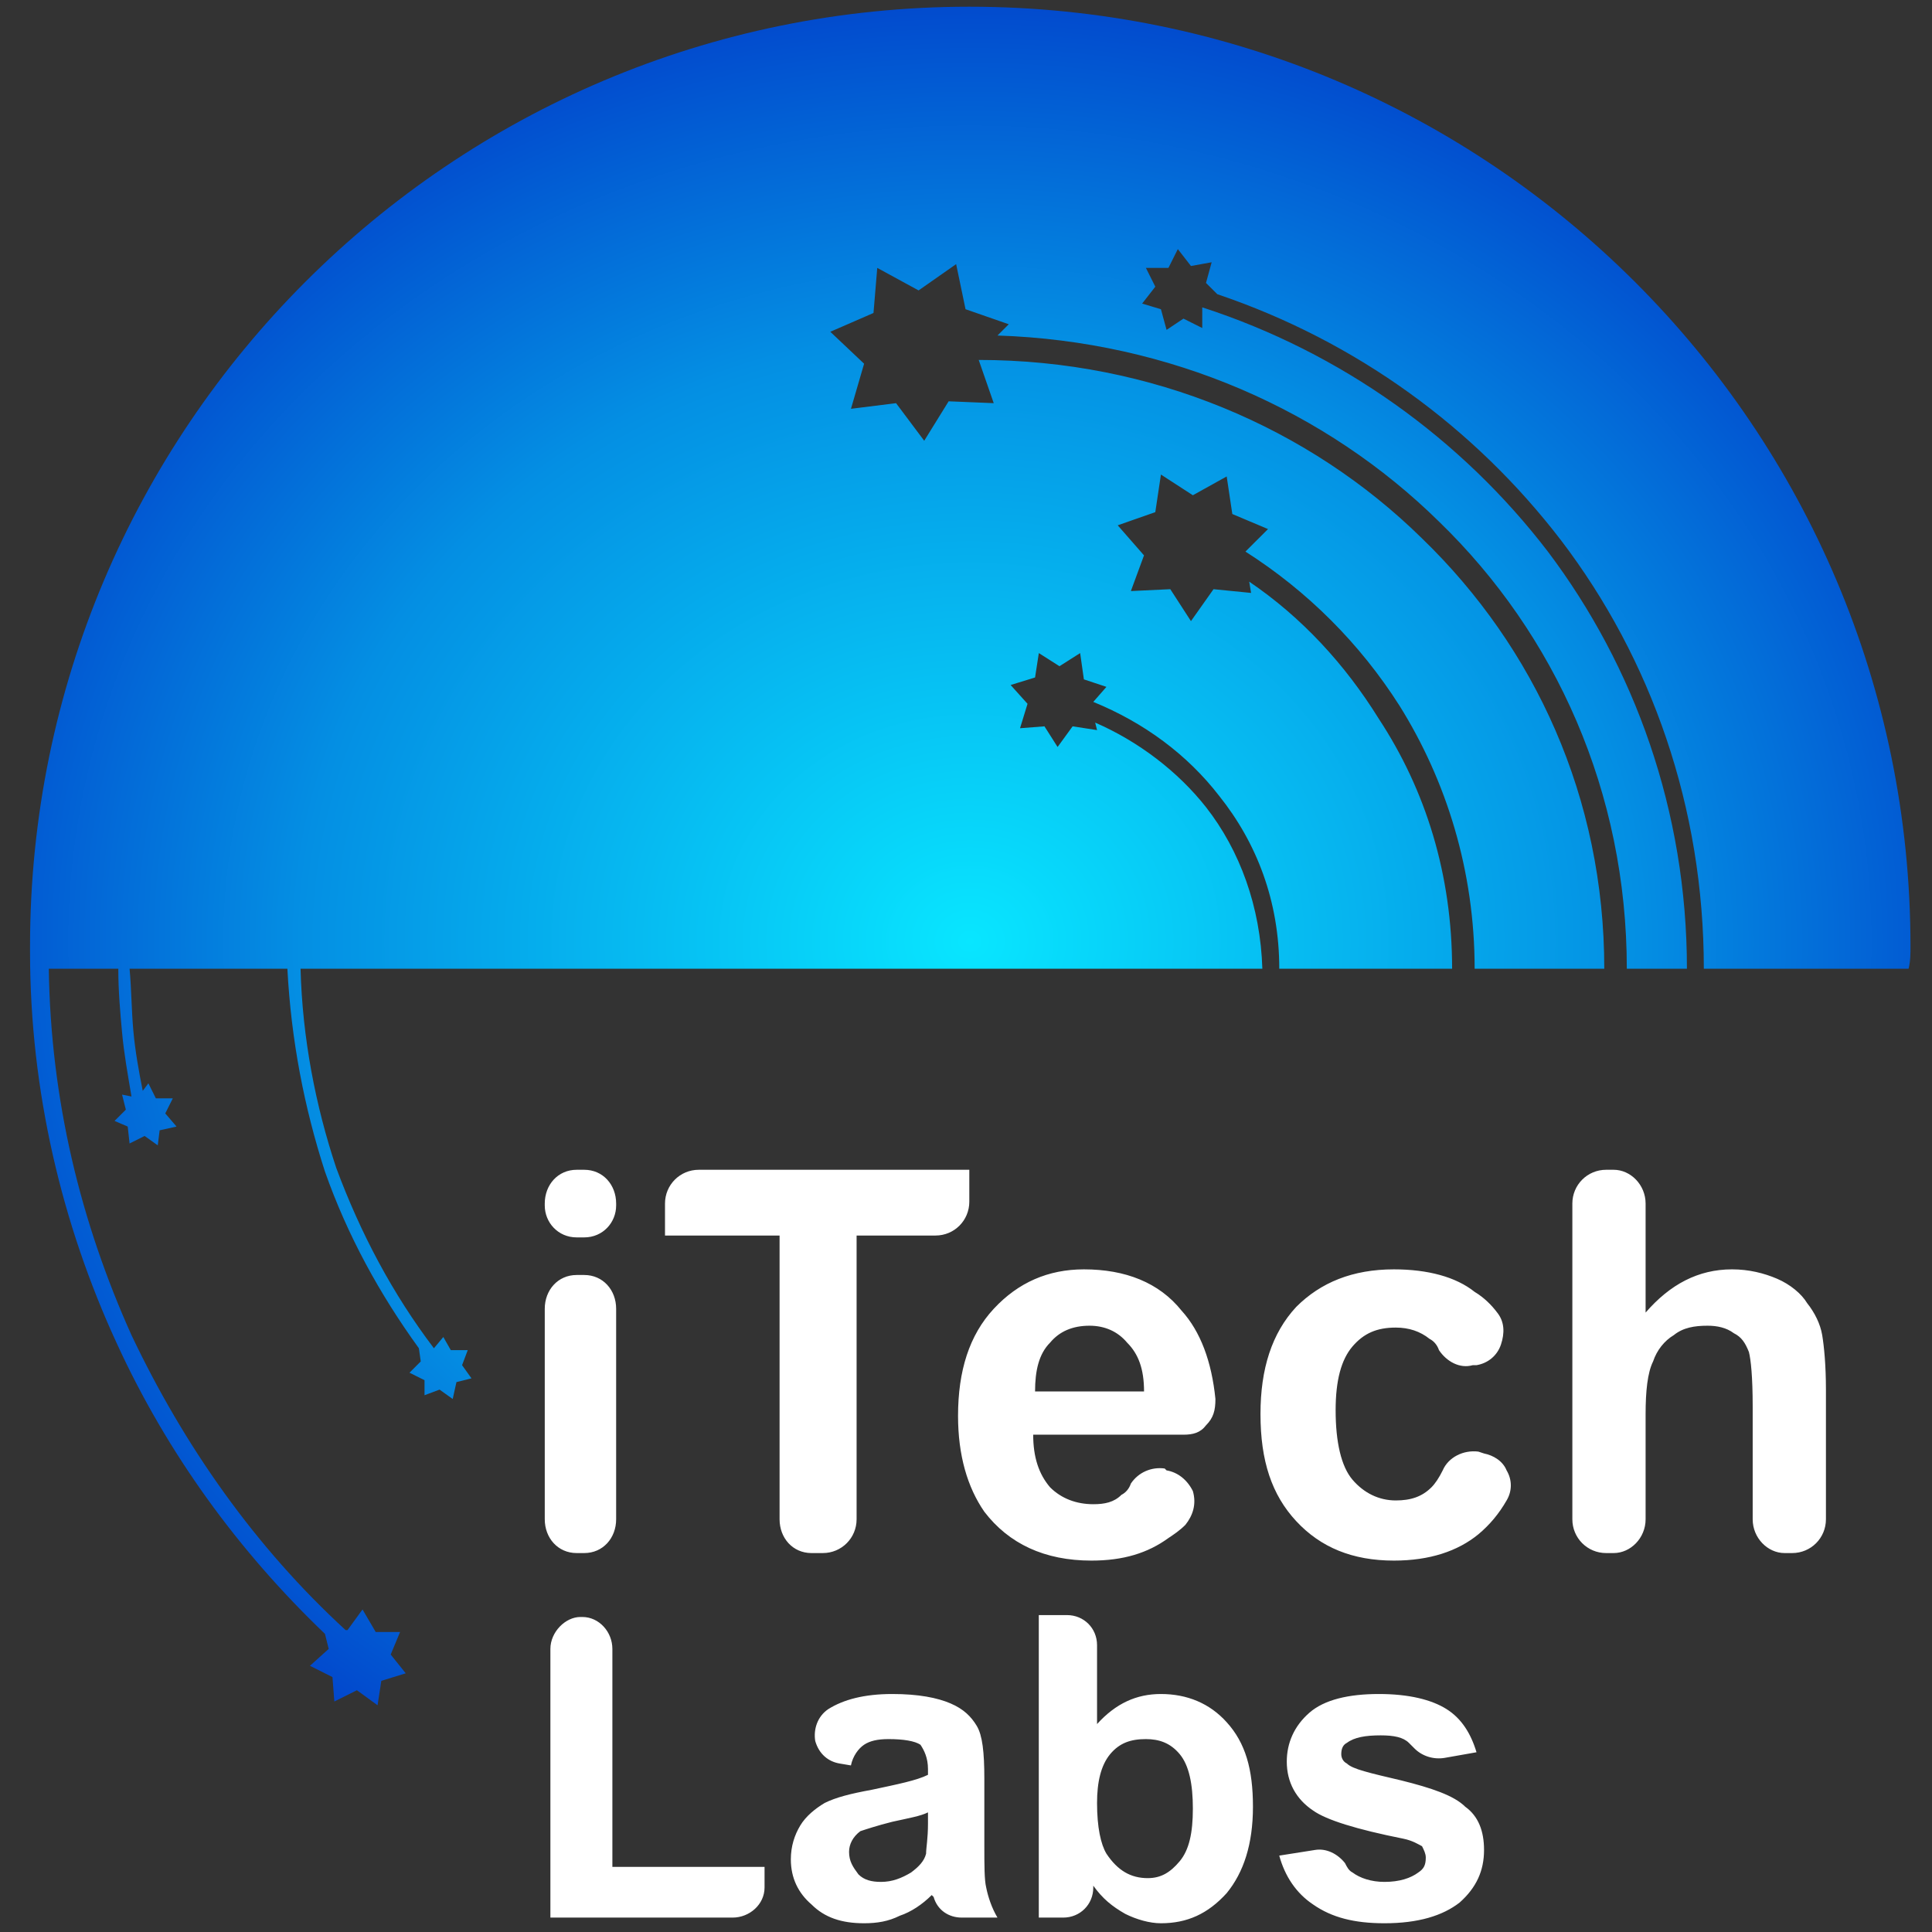 <svg width="59" height="59" viewBox="0 0 59 59" fill="none" xmlns="http://www.w3.org/2000/svg">
<rect x="0" y="0" width="59" height="59" fill="#333333" stroke="none"/>
<path d="M9.924 49.896C7.285 47.371 5.105 44.387 3.556 41.002C1.892 37.387 0.917 33.313 0.917 29.067V28.895C0.917 13.058 13.767 0.205 29.601 0.205C45.492 0.205 58.343 13.058 58.343 28.895C58.343 29.124 58.343 29.354 58.285 29.583H52.032C52.032 24.649 50.426 20.116 47.672 16.501C45.033 13.058 41.419 10.419 37.174 8.984L36.829 8.64L37.002 8.009L36.37 8.123L35.969 7.607L35.682 8.181H34.994L35.281 8.755L34.879 9.271L35.453 9.443L35.625 10.074L36.141 9.73L36.715 10.017V9.386C40.96 10.763 44.632 13.402 47.27 16.845C49.909 20.345 51.516 24.763 51.516 29.583H49.68C49.68 24.19 47.5 19.37 43.943 15.927C40.501 12.542 35.739 10.419 30.462 10.246L30.806 9.902L29.486 9.443L29.199 8.066L28.052 8.869L26.79 8.181L26.675 9.558L25.356 10.132L26.388 11.107L25.987 12.484L27.364 12.312L28.224 13.46L28.97 12.255L30.347 12.312L29.888 10.992C35.166 10.992 39.985 13.058 43.427 16.443C46.869 19.771 48.992 24.362 48.992 29.583H45.033C45.033 26.6 44.173 23.845 42.738 21.55C41.534 19.657 39.927 18.05 38.034 16.845L38.723 16.157L37.633 15.697L37.461 14.55L36.428 15.124L35.453 14.492L35.281 15.64L34.133 16.042L34.936 16.96L34.535 18.05L35.739 17.993L36.37 18.968L37.059 17.993L38.206 18.107L38.149 17.763C39.755 18.853 41.075 20.288 42.107 21.952C43.541 24.132 44.345 26.714 44.345 29.583H39.067C39.067 27.518 38.378 25.739 37.231 24.304C36.256 23.042 34.936 22.067 33.387 21.435L33.789 20.976L33.1 20.747L32.986 19.944L32.355 20.345L31.724 19.944L31.609 20.689L30.863 20.919L31.379 21.493L31.15 22.239L31.896 22.181L32.297 22.812L32.756 22.181L33.502 22.296L33.445 22.067C34.764 22.64 35.969 23.558 36.829 24.649C37.862 25.968 38.493 27.69 38.55 29.583H9.178C9.235 31.706 9.637 33.772 10.268 35.666C11.014 37.674 11.989 39.51 13.251 41.174L13.538 40.83L13.767 41.231H14.284L14.111 41.69L14.398 42.092L13.939 42.207L13.825 42.723L13.423 42.436L12.964 42.608V42.149L12.505 41.92L12.849 41.576L12.792 41.174C11.587 39.51 10.612 37.731 9.924 35.78C9.293 33.829 8.891 31.764 8.776 29.583H3.957C4.015 30.215 4.015 30.846 4.072 31.477C4.129 32.108 4.244 32.739 4.359 33.313L4.531 33.083L4.76 33.542H5.277L5.047 34.002L5.391 34.403L4.875 34.518L4.818 34.977L4.416 34.69L3.957 34.92L3.9 34.403L3.498 34.231L3.843 33.887L3.728 33.428L4.015 33.485C3.9 32.797 3.785 32.165 3.728 31.534C3.67 30.903 3.613 30.272 3.613 29.583H1.49C1.548 33.6 2.466 37.33 4.015 40.772C5.621 44.158 7.801 47.256 10.555 49.781H10.612L11.071 49.15L11.473 49.838H12.218L11.931 50.527L12.39 51.1L11.645 51.33L11.53 52.076L10.899 51.617L10.21 51.961L10.153 51.215L9.465 50.871L10.038 50.355L9.924 49.896Z" fill="url(#paint0_radial_1401_2481)"/>
<path d="M16.636 36.813V36.755C16.636 36.182 17.038 35.723 17.611 35.723H17.841C18.415 35.723 18.816 36.182 18.816 36.755V36.813C18.816 37.329 18.415 37.788 17.841 37.788H17.611C17.038 37.788 16.636 37.329 16.636 36.813ZM16.636 46.395V39.969C16.636 39.395 17.038 38.936 17.611 38.936H17.841C18.415 38.936 18.816 39.395 18.816 39.969V46.395C18.816 46.969 18.415 47.428 17.841 47.428H17.611C17.038 47.428 16.636 46.969 16.636 46.395ZM23.807 46.395V37.731H20.308V36.755C20.308 36.182 20.767 35.723 21.34 35.723H29.601V36.698C29.601 37.272 29.142 37.731 28.569 37.731H26.159V46.395C26.159 46.969 25.7 47.428 25.127 47.428H24.782C24.209 47.428 23.807 46.969 23.807 46.395ZM35.568 44.846L35.625 44.903C35.969 44.961 36.256 45.19 36.428 45.535C36.543 45.936 36.428 46.281 36.199 46.567C36.027 46.739 35.855 46.854 35.682 46.969C35.051 47.428 34.306 47.658 33.33 47.658C31.896 47.658 30.806 47.141 30.06 46.166C29.544 45.42 29.257 44.444 29.257 43.239C29.257 41.862 29.601 40.772 30.347 39.969C31.093 39.165 32.011 38.764 33.101 38.764C34.363 38.764 35.396 39.165 36.084 40.026C36.658 40.657 37.002 41.575 37.117 42.723C37.117 43.067 37.059 43.297 36.83 43.526C36.658 43.756 36.428 43.813 36.141 43.813H31.552C31.552 44.502 31.724 45.018 32.068 45.42C32.413 45.764 32.871 45.936 33.388 45.936C33.732 45.936 34.019 45.879 34.248 45.649C34.363 45.592 34.478 45.477 34.535 45.305C34.765 44.961 35.166 44.789 35.568 44.846ZM34.937 42.493C34.937 41.805 34.765 41.346 34.42 41.002C34.133 40.657 33.732 40.485 33.273 40.485C32.757 40.485 32.355 40.657 32.068 41.002C31.724 41.346 31.609 41.862 31.609 42.493H34.937ZM45.091 41.69H44.976C44.575 41.805 44.173 41.575 43.944 41.231C43.886 41.059 43.771 40.944 43.657 40.887C43.37 40.657 43.026 40.542 42.624 40.542C42.05 40.542 41.649 40.715 41.305 41.116C40.96 41.518 40.788 42.149 40.788 43.067C40.788 44.043 40.96 44.789 41.305 45.19C41.649 45.592 42.108 45.821 42.624 45.821C43.083 45.821 43.427 45.707 43.714 45.42C43.829 45.305 43.944 45.133 44.058 44.903C44.23 44.502 44.689 44.272 45.148 44.33L45.32 44.387C45.607 44.444 45.894 44.617 46.009 44.903C46.181 45.19 46.181 45.535 46.009 45.821C45.779 46.223 45.492 46.567 45.148 46.854C44.517 47.371 43.657 47.658 42.567 47.658C41.305 47.658 40.329 47.256 39.584 46.453C38.838 45.649 38.493 44.617 38.493 43.182C38.493 41.805 38.838 40.715 39.584 39.911C40.329 39.165 41.305 38.764 42.567 38.764C43.599 38.764 44.46 38.993 45.033 39.452C45.32 39.624 45.55 39.854 45.722 40.084C45.951 40.37 45.951 40.715 45.837 41.059C45.722 41.403 45.435 41.633 45.091 41.69ZM50.254 36.755V40.084C51 39.223 51.86 38.764 52.893 38.764C53.409 38.764 53.868 38.879 54.27 39.051C54.671 39.223 55.016 39.51 55.188 39.797C55.417 40.084 55.589 40.428 55.647 40.772C55.704 41.116 55.761 41.69 55.761 42.436V46.395C55.761 46.969 55.303 47.428 54.729 47.428H54.499C53.983 47.428 53.524 46.969 53.524 46.395V42.953C53.524 42.034 53.467 41.518 53.409 41.288C53.295 41.002 53.18 40.829 52.95 40.715C52.721 40.542 52.434 40.485 52.147 40.485C51.746 40.485 51.401 40.542 51.115 40.772C50.828 40.944 50.598 41.231 50.483 41.575C50.311 41.92 50.254 42.493 50.254 43.182V46.395C50.254 46.969 49.795 47.428 49.279 47.428H49.049C48.476 47.428 48.017 46.969 48.017 46.395V36.755C48.017 36.182 48.476 35.723 49.049 35.723H49.279C49.795 35.723 50.254 36.182 50.254 36.755Z" fill="white"/>
<path d="M16.808 58.56V50.355C16.808 49.839 17.266 49.38 17.725 49.38H17.783C18.299 49.38 18.701 49.839 18.701 50.355V57.011H23.348V57.642C23.348 58.159 22.889 58.56 22.372 58.56H16.808ZM25.986 53.913L25.642 53.855C25.298 53.798 25.011 53.568 24.896 53.167C24.839 52.822 24.954 52.421 25.298 52.191C25.757 51.904 26.388 51.732 27.249 51.732C28.052 51.732 28.625 51.847 29.027 52.019C29.429 52.191 29.658 52.421 29.83 52.708C30.002 52.995 30.06 53.511 30.06 54.314V56.38C30.06 56.954 30.06 57.413 30.117 57.642C30.174 57.929 30.289 58.273 30.461 58.56H29.371C28.97 58.56 28.625 58.331 28.511 57.929C28.453 57.872 28.453 57.872 28.453 57.872C28.166 58.159 27.822 58.388 27.478 58.503C27.134 58.675 26.79 58.733 26.388 58.733C25.7 58.733 25.183 58.56 24.782 58.159C24.38 57.814 24.151 57.355 24.151 56.782C24.151 56.38 24.265 56.036 24.438 55.749C24.61 55.462 24.896 55.232 25.183 55.06C25.527 54.888 25.986 54.773 26.617 54.658C27.421 54.486 27.994 54.372 28.339 54.2V54.027C28.339 53.683 28.224 53.454 28.109 53.281C27.937 53.167 27.593 53.109 27.134 53.109C26.79 53.109 26.56 53.167 26.388 53.281C26.216 53.396 26.044 53.626 25.986 53.913ZM28.339 55.347C28.109 55.462 27.765 55.519 27.249 55.634C26.79 55.749 26.445 55.864 26.273 55.921C26.044 56.093 25.929 56.322 25.929 56.552C25.929 56.839 26.044 57.011 26.216 57.241C26.388 57.413 26.617 57.47 26.904 57.47C27.249 57.47 27.535 57.355 27.822 57.183C28.052 57.011 28.224 56.839 28.281 56.609C28.281 56.437 28.339 56.15 28.339 55.691V55.347ZM31.723 58.56V49.322H32.584C33.1 49.322 33.502 49.724 33.502 50.24V52.65C34.075 52.019 34.706 51.732 35.452 51.732C36.255 51.732 36.944 52.019 37.46 52.593C38.034 53.224 38.263 54.027 38.263 55.175C38.263 56.322 37.977 57.183 37.46 57.814C36.886 58.446 36.255 58.733 35.452 58.733C35.108 58.733 34.706 58.618 34.362 58.446C33.961 58.216 33.674 57.986 33.387 57.585V57.642C33.387 58.159 32.985 58.56 32.469 58.56H31.723ZM33.502 55.06C33.502 55.806 33.617 56.322 33.789 56.609C34.133 57.126 34.534 57.355 35.051 57.355C35.452 57.355 35.739 57.183 36.026 56.839C36.313 56.495 36.428 55.978 36.428 55.232C36.428 54.486 36.313 53.913 36.026 53.568C35.739 53.224 35.395 53.109 34.993 53.109C34.534 53.109 34.19 53.224 33.903 53.568C33.617 53.913 33.502 54.429 33.502 55.06ZM39.066 56.667L40.157 56.495C40.501 56.437 40.845 56.609 41.074 56.896C41.132 57.011 41.189 57.126 41.304 57.183C41.533 57.355 41.877 57.47 42.279 57.47C42.738 57.47 43.082 57.355 43.312 57.183C43.484 57.069 43.541 56.954 43.541 56.724C43.541 56.609 43.484 56.495 43.426 56.38C43.312 56.322 43.14 56.208 42.853 56.15C41.419 55.864 40.501 55.577 40.099 55.29C39.583 54.945 39.296 54.429 39.296 53.798C39.296 53.224 39.525 52.708 39.984 52.306C40.443 51.904 41.189 51.732 42.107 51.732C43.025 51.732 43.713 51.904 44.172 52.191C44.631 52.478 44.918 52.937 45.09 53.511L44.115 53.683C43.771 53.74 43.426 53.626 43.197 53.396C43.14 53.339 43.082 53.281 43.025 53.224C42.853 53.052 42.566 52.995 42.164 52.995C41.705 52.995 41.361 53.052 41.132 53.224C41.017 53.281 40.96 53.396 40.96 53.568C40.96 53.683 41.017 53.798 41.132 53.855C41.304 54.027 41.82 54.142 42.795 54.372C43.713 54.601 44.402 54.831 44.746 55.175C45.148 55.462 45.32 55.921 45.32 56.495C45.32 57.126 45.09 57.642 44.574 58.101C44.057 58.503 43.312 58.733 42.279 58.733C41.361 58.733 40.673 58.56 40.099 58.159C39.583 57.814 39.239 57.298 39.066 56.667Z" fill="white"/>
<defs>
<radialGradient id="paint0_radial_1401_2481" cx="0" cy="0" r="1" gradientUnits="userSpaceOnUse" gradientTransform="translate(29.618 28.735) scale(40.589 36.679)">
<stop stop-color="#08E6FF"/>
<stop offset="0.502" stop-color="#048FE3"/>
<stop offset="0.851" stop-color="#0138C8"/>
<stop offset="1" stop-color="#0138C8"/>
</radialGradient>
</defs>
</svg>
